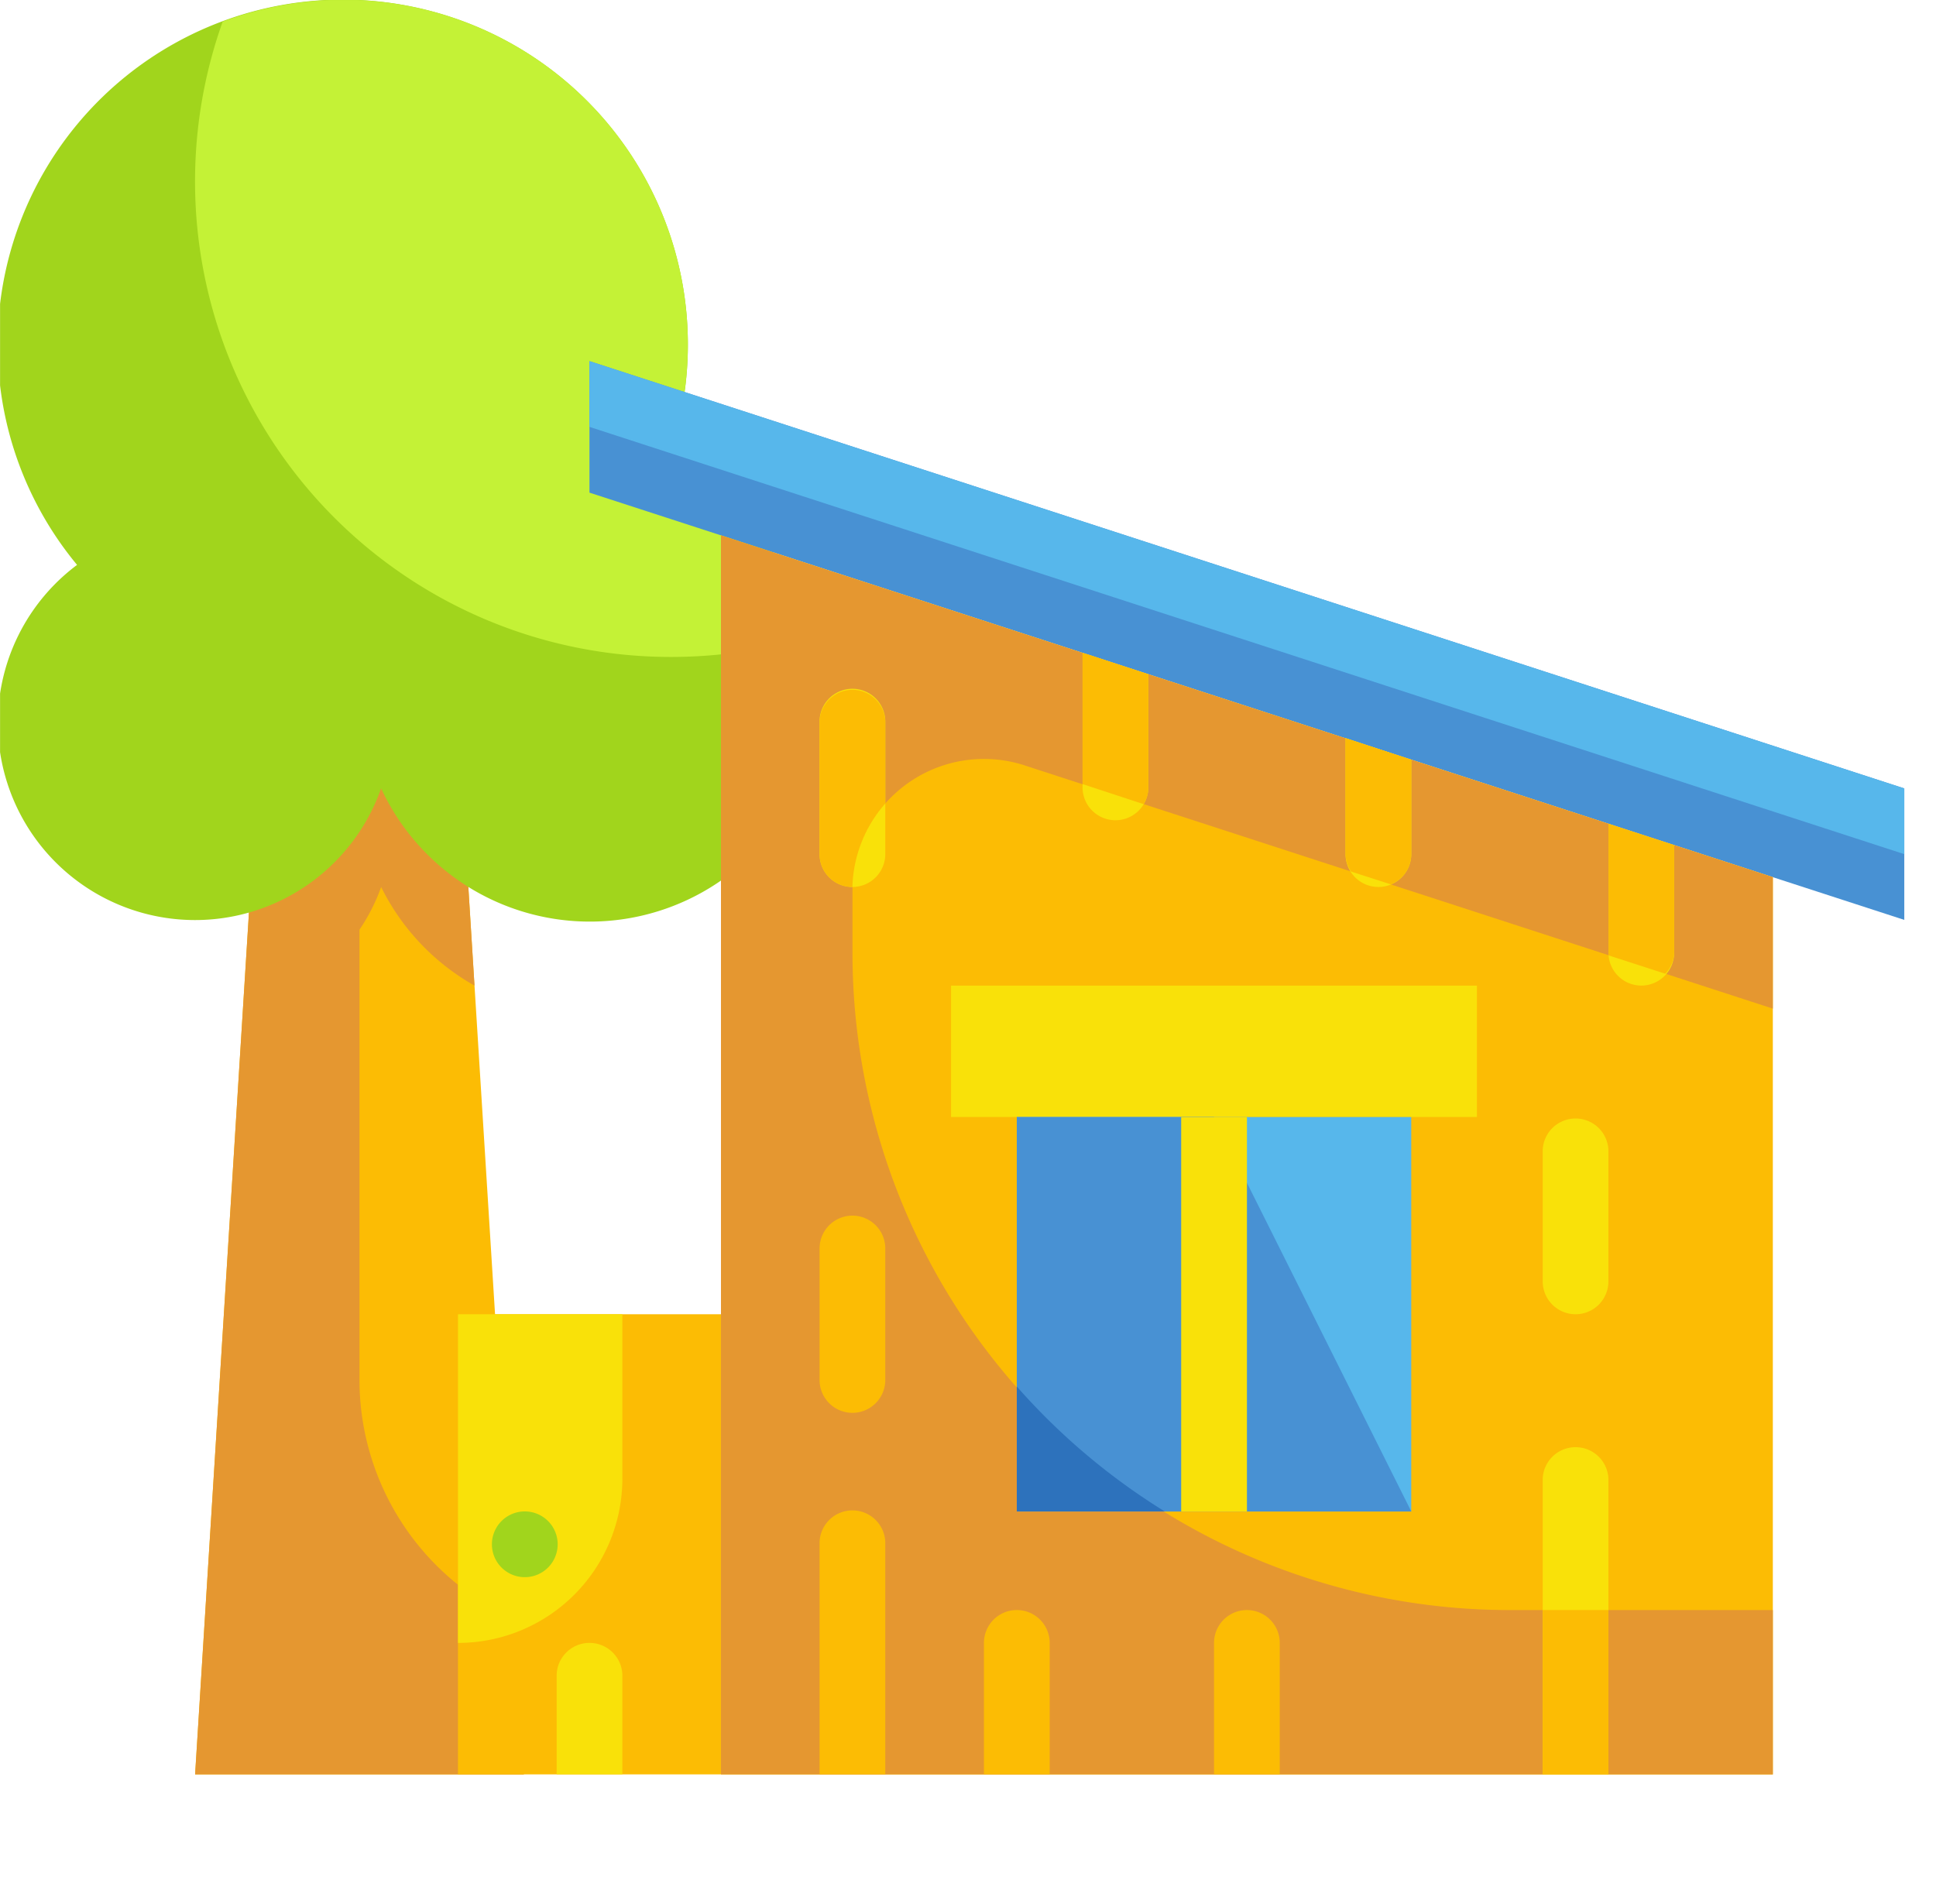 <svg width="61" height="60" viewBox="0 0 61 60" fill="none" xmlns="http://www.w3.org/2000/svg"><g clip-path="url(#clip0)"><path d="M16.504 55.915H6.147l2.071-33.142h6.215l2.071 33.142z" fill="#FCBC04"/><path d="M16.204 51.026a8.284 8.284 0 01-4.878-7.54V29.297c.284-.418.513-.87.683-1.346a7.25 7.25 0 002.941 3.107l-.517-8.285H8.218l-2.07 33.142h10.356l-.3-4.889z" fill="#E59730"/><path d="M20.904 14.881a10.874 10.874 0 10-18.476 2.92 6.214 6.214 0 109.58 7.043 7.25 7.25 0 108.896-9.921v-.042z" fill="#A1D51C"/><path d="M21.163 20.702a15.244 15.244 0 004.433-.663 7.25 7.25 0 00-4.692-5.178A10.854 10.854 0 007.016.682a14.986 14.986 0 0014.147 20.02z" fill="#C4F236"/><path d="M18.573 11.38v4.144l41.428 13.464v-4.143L18.573 11.38z" fill="#4891D3"/><path d="M18.573 11.38v2.072l41.428 13.464v-2.071L18.573 11.38z" fill="#57B7EB"/><path d="M55.859 27.641l-33.142-10.77v39.045h33.142V27.64zM14.431 41.415h8.286v14.5H14.43v-14.5z" fill="#FCBC04"/><path d="M14.431 41.415h5.179v5.178a5.179 5.179 0 01-5.179 5.179V41.415z" fill="#F9E109"/><path d="M32.286 24.12l23.573 7.664v-4.143l-33.142-10.77v39.045h33.142v-5.179h-8.286A20.714 20.714 0 0126.86 30.023v-1.957a4.143 4.143 0 015.427-3.946z" fill="#E59730"/><path d="M29.966 31.059h16.57V35.2h-16.57V31.06z" fill="#F9E109"/><path d="M32.038 35.201h12.428V47.63H32.038V35.201z" fill="#57B7EB"/><path d="M44.466 47.63H32.038V35.2h6.214l6.214 12.428z" fill="#4891D3"/><path d="M32.038 43.693v3.936h4.66a20.715 20.715 0 01-4.66-3.936z" fill="#2D72BC"/><path d="M26.858 27.951a1.035 1.035 0 01-1.035-1.035v-4.143a1.036 1.036 0 112.071 0v4.143a1.036 1.036 0 01-1.036 1.035z" fill="#F9E109"/><path d="M26.858 44.522a1.036 1.036 0 01-1.035-1.036v-4.143a1.035 1.035 0 112.071 0v4.143a1.036 1.036 0 01-1.036 1.036zM25.823 55.914v-7.25a1.036 1.036 0 112.071 0v7.25h-2.071zM31.002 55.915v-4.143a1.036 1.036 0 112.072 0v4.143h-2.072zM38.252 55.915v-4.143a1.035 1.035 0 112.071 0v4.143h-2.071z" fill="#FCBC04"/><path d="M48.608 55.914v-9.32a1.036 1.036 0 012.07 0v9.32h-2.07zM49.643 41.415a1.036 1.036 0 01-1.035-1.035v-4.143a1.036 1.036 0 012.07 0v4.142a1.035 1.035 0 01-1.035 1.036zM37.217 35.201h2.072V47.63h-2.072V35.201zM17.539 55.914v-3.107a1.035 1.035 0 112.071 0v3.107H17.54zM34.11 24.844a1.036 1.036 0 002.071 0V21.25l-2.071-.673V24.844zM43.431 27.951a1.036 1.036 0 001.036-1.035v-2.973l-2.072-.683v3.656a1.036 1.036 0 001.036 1.035zM51.715 31.058a1.036 1.036 0 001.035-1.035v-3.387l-2.07-.673v4.06a1.036 1.036 0 001.035 1.035z" fill="#F9E109"/><path d="M26.858 21.737a1.036 1.036 0 00-1.035 1.036v4.143a1.035 1.035 0 001.035 1.035 4.143 4.143 0 011.036-2.63v-2.548a1.036 1.036 0 00-1.036-1.036zM48.608 50.736h2.07v5.179h-2.07v-5.179zM36.181 24.844V21.25l-1.885-.621-.186-.052v4.132l1.926.632c.09-.15.14-.322.145-.497zM42.571 27.465l1.254.404a1.036 1.036 0 00.642-.953v-2.973l-2.072-.683v3.656c.006.196.067.386.176.549zM52.751 26.636l-2.071-.673v4.06a.25.25 0 000 .082l1.791.58c.17-.18.27-.415.28-.662v-3.387z" fill="#FCBC04"/><path d="M16.503 49.7a1.036 1.036 0 100-2.071 1.036 1.036 0 000 2.071z" fill="#A1D51C"/></g><defs><clipPath id="clip0"><path fill="#fff" d="M.002.001h60v60h-60z"/></clipPath></defs></svg>